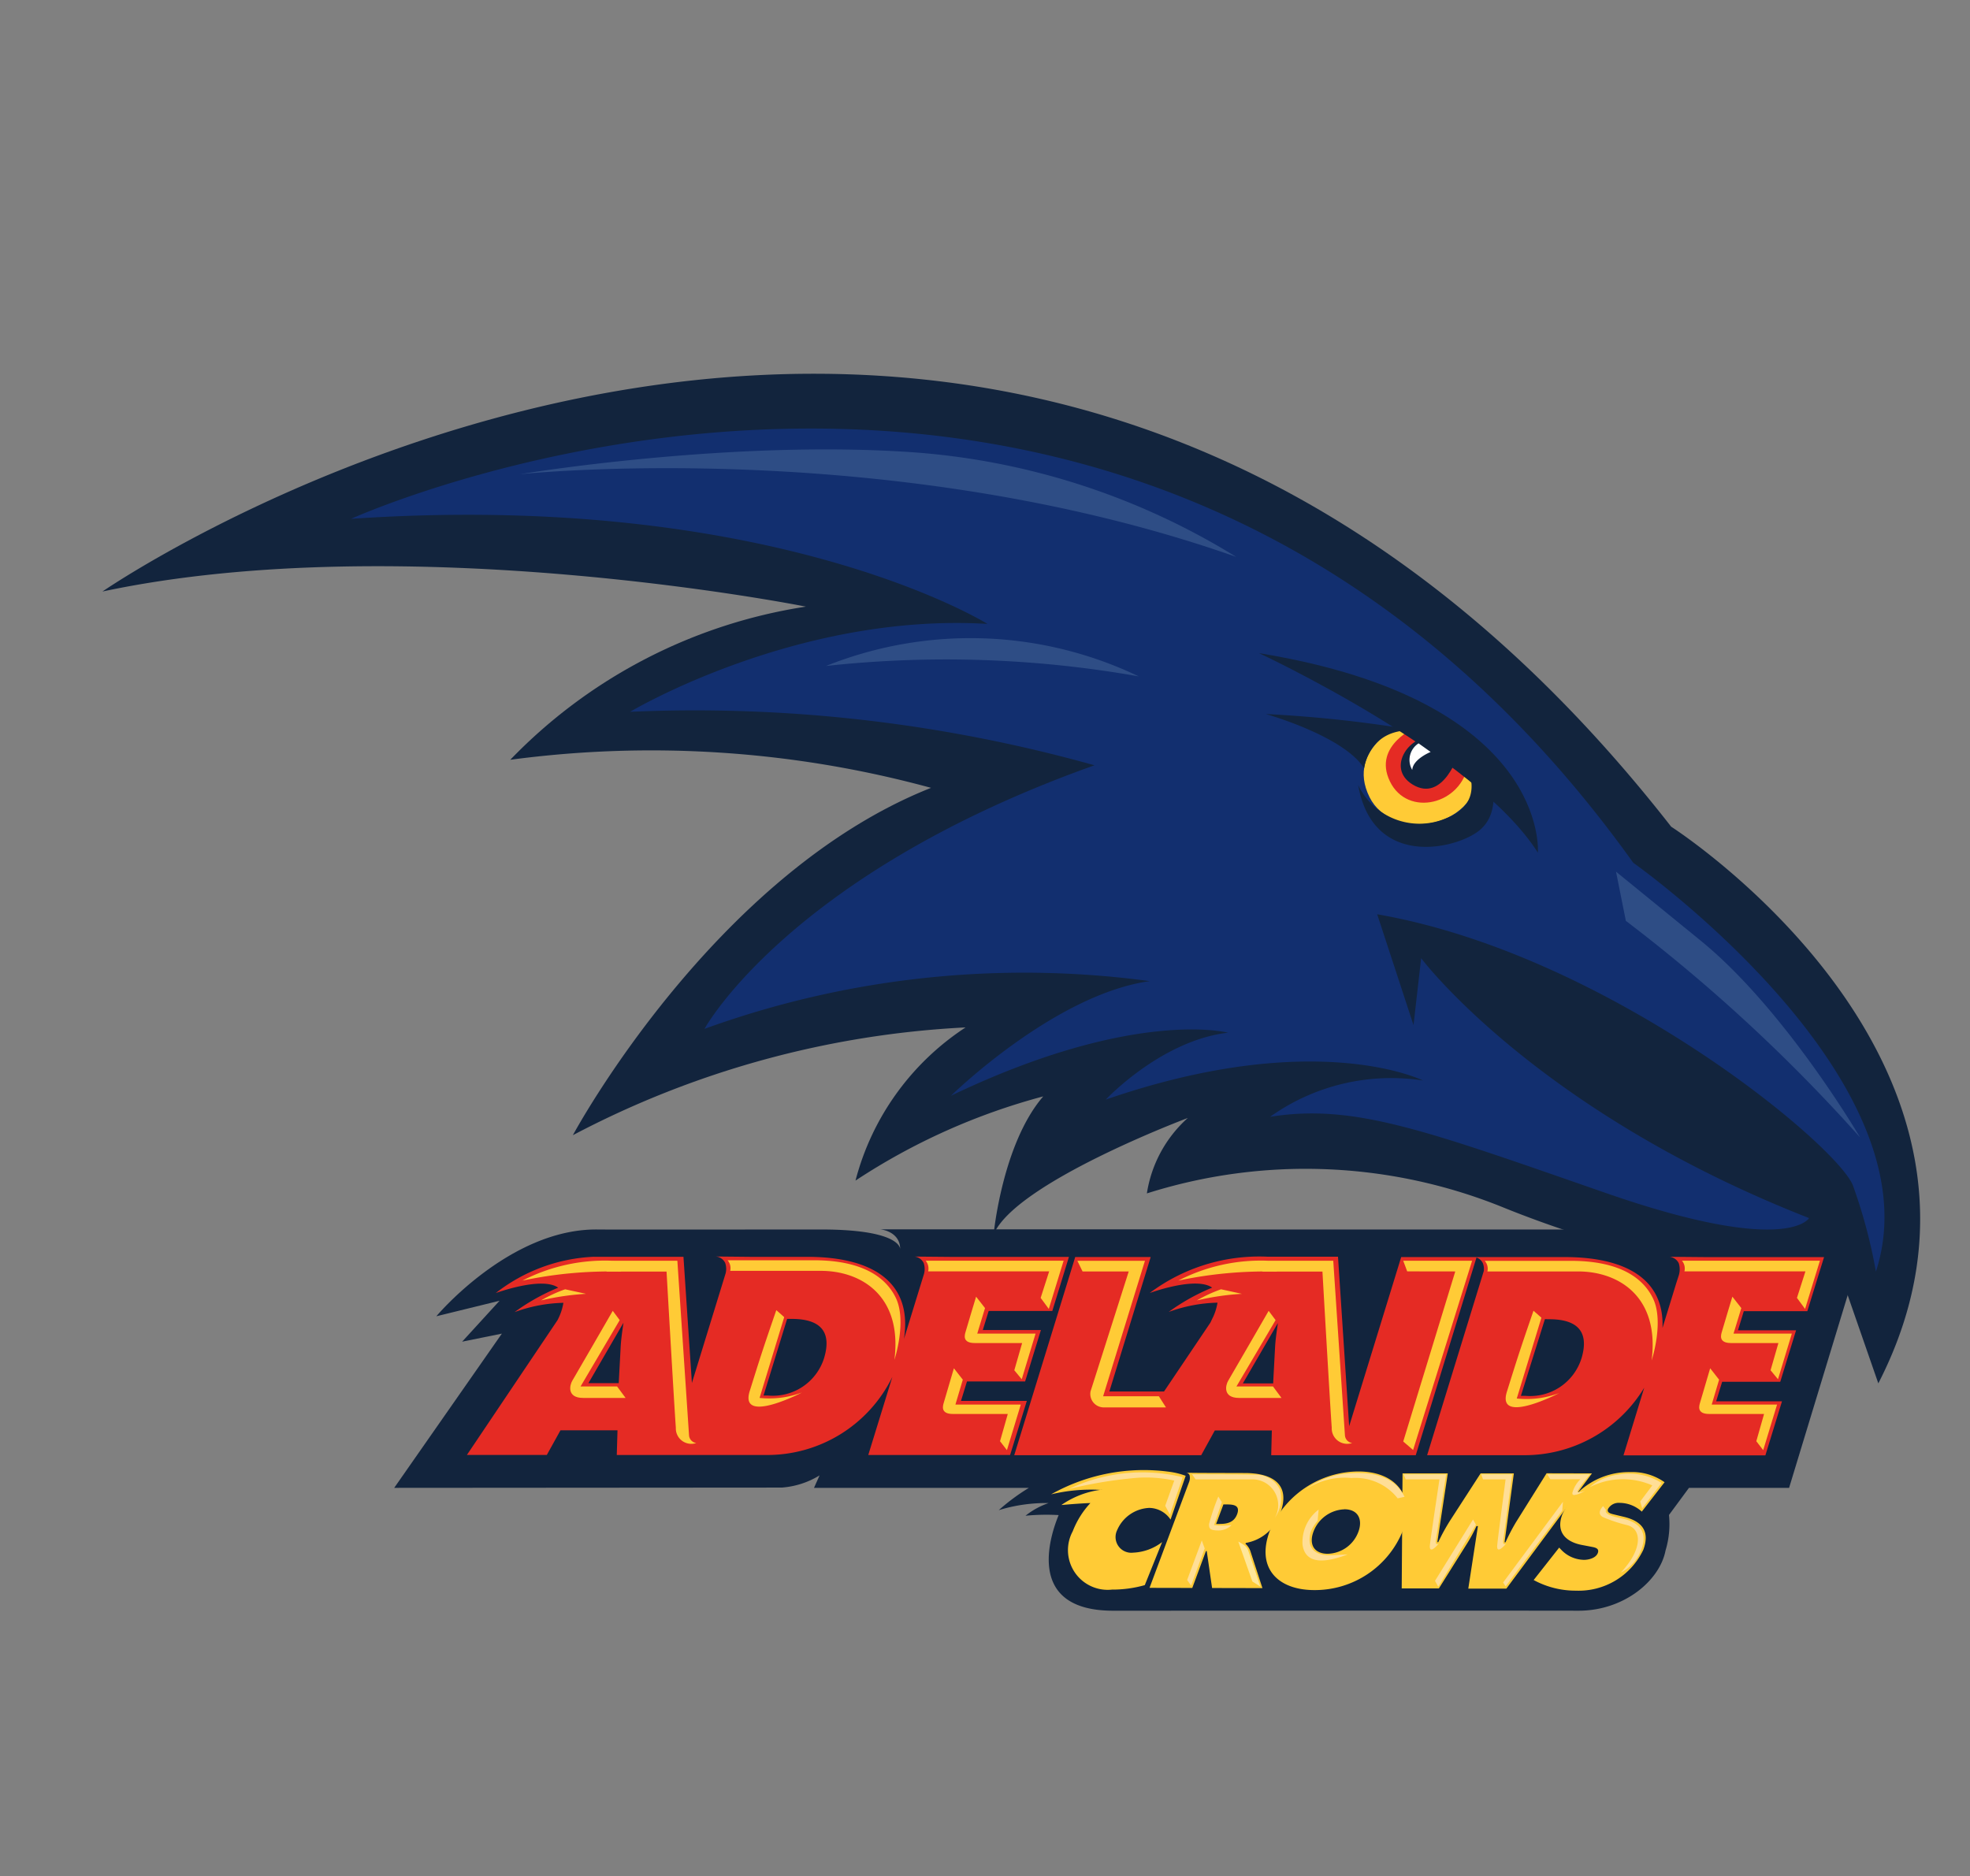 <svg xmlns="http://www.w3.org/2000/svg" xmlns:xlink="http://www.w3.org/1999/xlink" width="106" height="100.967" viewBox="0 0 106 100.967"><rect x="0" y="0" width="106" height="100.967" fill="#808080" stroke="none"/><defs><clipPath id="clip-path"><path id="Path_71" data-name="Path 71" d="M4-148.583H110V-249.55H4Z" fill="none"></path></clipPath></defs><g id="Group_72" data-name="Group 72" transform="translate(-4 249.55)" clip-path="url(#clip-path)"><g id="Group_16" data-name="Group 16" transform="translate(94.879 -169.483)"><path id="Path_15" data-name="Path 15" d="M0,0-1.076,1.459a4.9,4.9,0,0,1-.186,1.915c-.309,1.608-2.221,3.243-4.693,3.238-3.824-.01-19.594,0-25.027,0-4.691,0-3.432-3.937-2.934-5.147A11.607,11.607,0,0,0-35.7,1.5,4.12,4.12,0,0,1-34.455.818a8.674,8.674,0,0,0-2.684.382A11.093,11.093,0,0,1-35.517,0l-11.563,0,.3-.671a4.52,4.52,0,0,1-2.031.656L-69.668,0l5.793-8.3-2.137.433L-64-10.068l-3.4.834s3.942-4.72,8.671-4.67c1.05.012,8.91,0,12.022,0,4.061,0,4.257.923,4.264,1.052-.01-.97-1.07-1.059-1.07-1.059h17.036l1.139.007H-4.909l14.031,1.62L5.387,0Z" fill="#12243d"></path></g><g id="Group_17" data-name="Group 17" transform="translate(9.512 -217.718)"><path id="Path_16" data-name="Path 16" d="M0,0S48.416-33.439,84.41,12.656c0,0,19.97,12.771,11.145,29.956L93.7,37.27a58.048,58.048,0,0,1-18.461-4.18,28.242,28.242,0,0,0-19.041-.7A6.848,6.848,0,0,1,58.4,28.33s-9.288,3.483-10.449,6.27c0,0,.464-4.877,2.67-7.431A34.413,34.413,0,0,0,40.52,31.7a14.1,14.1,0,0,1,5.923-8.243,50.708,50.708,0,0,0-21.131,5.8s7.546-14.047,19.273-18.692a57.205,57.205,0,0,0-22.641-1.51A27.969,27.969,0,0,1,37.851.813S16.372-3.483,0,0" fill="#12243d"></path></g><g id="Group_18" data-name="Group 18" transform="translate(48.334 -176.441)"><path id="Path_17" data-name="Path 17" d="M0,0C.461-1.5-.248-2.133-1.731-2.134h-.25l-1.27,4.125H-3A2.893,2.893,0,0,0,0,0M-12.672,1.324h1.63l.1-1.879c.02-.453.09-.92.155-1.372Zm.292-6.8h.372l.732,0,3.717,0,.454,6.79,1.817-5.907a.974.974,0,0,0-.025-.552.619.619,0,0,0-.5-.347l1.921.019H-.882c3.389,0,5.67,1.283,5.188,4.417l1.081-3.51a1.021,1.021,0,0,0-.02-.575.621.621,0,0,0-.5-.347l1.922.017,6.393,0-.895,2.911-3.424,0L8.547-1.536h3.127l-.85,2.769-3.128,0L7.374,2.278l3.543,0-.9,2.911-7.632,0L3.68.989a7.49,7.49,0,0,1-6.831,4.2l-3.7,0H-8.294l-2.853,0,.039-1.329h-3.068l-.735,1.327h-4.3l4.874-7.25.018-.037a2.982,2.982,0,0,0,.3-.9,8.186,8.186,0,0,0-2.626.5A11.089,11.089,0,0,1-14.3-3.813c-.873-.626-3.358.288-3.358.288A9.216,9.216,0,0,1-12.38-5.478M20.794-1.934l.082-.174a2.927,2.927,0,0,0,.3-.9,8.187,8.187,0,0,0-2.627.5,11.1,11.1,0,0,1,2.339-1.308c-.874-.626-3.358.288-3.358.288a9.816,9.816,0,0,1,6.341-1.953c1.813,0,.95,0,.95,0h2.839l.6,9.12,2.8-9.1,4,0H36.88l2.991,0c3.162,0,5.362,1.117,5.248,3.817l.751-2.443.125-.385a1.092,1.092,0,0,0,0-.658.622.622,0,0,0-.5-.346l1.918.017,6.4,0-.9,2.91H49.494L49.181-1.52l3.126,0-.85,2.769H48.33L48.008,2.3l3.542,0-.894,2.909-7.635,0,1.115-3.639A7.526,7.526,0,0,1,37.6,5.2l-5.144,0,3.048-9.91a.816.816,0,0,0-.046-.412.578.578,0,0,0-.347-.313L31.844,5.2l-3.48,0h-.582l-3.716,0L24.1,3.869l-3.068,0L20.3,5.2H16l-5.761,0L13.52-5.463l4.061,0L15.357,1.772l2.942,0ZM40.753.018c.461-1.5-.248-2.136-1.73-2.134l-.23-.005L37.5,2.007h.252a2.893,2.893,0,0,0,3-1.99M22.54,1.338h1.63l.1-1.879c.02-.451.092-.918.155-1.37Z" fill="#e52b24"></path></g><g id="Group_19" data-name="Group 19" transform="translate(22.89 -221.63)"><path id="Path_18" data-name="Path 18" d="M0,0S42.052-19.124,68.99,18.507c0,0,16.45,11.619,13.057,22a28.03,28.03,0,0,0-1.234-4.626c-.822-2.16-13.16-12.441-25.6-14.6l1.954,5.964.411-3.6s6.169,8.226,20.872,13.984c0,0-1.131,2.056-10.9-1.337s-13.571-4.832-18.1-4.113a11.235,11.235,0,0,1,8.226-1.953s-5.758-2.879-17.067,1.027c0,0,2.981-3.187,6.58-3.6,0,0-5.039-1.336-14.909,3.393,0,0,5.553-5.45,10.693-6.168a50.447,50.447,0,0,0-23.956,2.569S23.546,19.124,40,13.263a79.69,79.69,0,0,0-24.985-2.879s8.945-5.347,19.227-4.729c0,0-11.516-7.2-34.238-5.655" fill="#122f6f"></path></g><g id="Group_20" data-name="Group 20" transform="translate(70.515 -219.582)"><path id="Path_19" data-name="Path 19" d="M0,0A38.274,38.274,0,0,0-17.155-5.612c-9.955-.742-21.392,1.164-21.392,1.164S-18.638-6.566,0,0" fill="#122f6f"></path></g><g id="Group_21" data-name="Group 21" transform="translate(104.084 -188.342)"><path id="Path_20" data-name="Path 20" d="M0,0S-4.024-6.883-8.577-10.59L-13.131-14.3l.53,2.647A89.483,89.483,0,0,1,0,0" fill="#2e4d85"></path></g><g id="Group_22" data-name="Group 22" transform="translate(70.515 -219.582)"><path id="Path_21" data-name="Path 21" d="M0,0A38.274,38.274,0,0,0-17.155-5.612c-9.955-.742-21.392,1.164-21.392,1.164S-18.638-6.566,0,0" fill="#2e4d85"></path></g><g id="Group_23" data-name="Group 23" transform="translate(48.444 -213.711)"><path id="Path_22" data-name="Path 22" d="M0,0A20.934,20.934,0,0,1,16.827.559,59.48,59.48,0,0,0,0,0" fill="#2e4d85"></path></g><g id="Group_24" data-name="Group 24" transform="translate(79.856 -210.806)"><path id="Path_23" data-name="Path 23" d="M0,0C-.1.032-3.521,1.438-2.161,4.161-.968,6.543,3.5,5.926,3.709,2.838" fill="#ffcb36"></path></g><g id="Group_25" data-name="Group 25" transform="translate(80.968 -210.107)"><path id="Path_24" data-name="Path 24" d="M0,0A69.124,69.124,0,0,0-8.857-1.018S-4.676.154-3.568,1.9c0,0,.3-2.671,3.568-1.9" fill="#12243d"></path></g><g id="Group_26" data-name="Group 26" transform="translate(84.209 -207.796)"><path id="Path_25" data-name="Path 25" d="M0,0S.662,2.011-.694,3-6.357,4.907-7.129.494a3.656,3.656,0,0,0,4.651,1.82c3.209-1.2.093-4.554.093-4.554Z" fill="#12243d"></path></g><g id="Group_27" data-name="Group 27" transform="translate(82.187 -209.193)"><path id="Path_26" data-name="Path 26" d="M0,0-1.589-1.906l-1.3,1.853A1.367,1.367,0,0,0-2.978,1.52a1.614,1.614,0,0,0,2.315.648C.54,1.612,0,0,0,0" fill="#12243d"></path></g><g id="Group_28" data-name="Group 28" transform="translate(80.336 -210.489)"><path id="Path_27" data-name="Path 27" d="M0,0C-.069.023-2.5,1.018-1.55,2.986s3.888,1.25,4.212-.949-.484-.616-.484-.616S1.34,4.185-.336,3.152C-1.823,2.234-.37.324.857.648S0,0,0,0" fill="#e52b24"></path></g><g id="Group_29" data-name="Group 29" transform="translate(86.749 -203.665)"><path id="Path_28" data-name="Path 28" d="M0,0S.664-8.184-15.006-10.736c0,0,11.62,5.393,15.006,10.736" fill="#12243d"></path></g><g id="Group_30" data-name="Group 30" transform="translate(72.888 -168.125)"><path id="Path_29" data-name="Path 29" d="M0,0C.581-1.559-.433-2.152-1.89-2.155l-2.4-.007L-5.07-2.17a.209.209,0,0,1,.191.136A.63.63,0,0,1-4.9-1.69L-7.035,4.023l2.3.005L-4,2.043h.043l.288,1.988,2.709.006-.656-2.013a.945.945,0,0,0-.256-.37l.018-.049A2.37,2.37,0,0,0,0,0M-2.325.068C-2.5.528-2.9.584-3.289.584h-.163l.392-1.05h.18c.4,0,.733.06.555.535" fill="#ffcb36"></path></g><g id="Group_31" data-name="Group 31" transform="translate(77.093 -170.365)"><path id="Path_30" data-name="Path 30" d="M0,0A5.2,5.2,0,0,0-4.771,3.2c-.743,1.985.417,3.178,2.389,3.183a5.1,5.1,0,0,0,4.76-3.167C3.1,1.271,1.962,0,0,0M-.759,2.034c.745,0,1,.552.758,1.209A1.806,1.806,0,0,1-1.653,4.429c-.712,0-1.029-.487-.766-1.191a1.851,1.851,0,0,1,1.66-1.2" fill="#ffcb36"></path></g><g id="Group_32" data-name="Group 32" transform="translate(79.467 -170.261)"><path id="Path_31" data-name="Path 31" d="M0,0-.045,6.19l2,0L3.478,3.763a7.79,7.79,0,0,0,.5-.929h.078L3.538,6.2,5.586,6.2,10.191,0,7.75-.006,6.11,2.617a10.619,10.619,0,0,0-.57,1.091l-.052,0L5.989,0,4.2,0,2.545,2.559A10.548,10.548,0,0,0,1.922,3.7H1.871L2.434,0Z" fill="#ffcb36"></path></g><g id="Group_33" data-name="Group 33" transform="translate(86.522 -164.523)"><path id="Path_32" data-name="Path 32" d="M0,0A4.716,4.716,0,0,0,2.275.572,3.843,3.843,0,0,0,5.9-1.628c.39-1.05-.14-1.56-1.054-1.775L4.36-3.52C4.2-3.562,3.916-3.6,4-3.825a.658.658,0,0,1,.629-.327,1.774,1.774,0,0,1,1.189.471L7.044-5.263A3.007,3.007,0,0,0,5.2-5.808,3.957,3.957,0,0,0,1.54-3.527c-.362.968.217,1.487,1.076,1.644l.44.084c.2.041.5.067.395.346s-.506.367-.738.367a1.724,1.724,0,0,1-1.254-.569l-.086-.09Z" fill="#ffcb36"></path></g><g id="Group_34" data-name="Group 34" transform="translate(72.263 -179.009)"><path id="Path_33" data-name="Path 33" d="M0,0S-1.985,3.44-2.177,3.76c-.138.228-.31.927.587.927H.69L.233,4.069H-1.733L.373.5Z" fill="#ffcb36"></path></g><g id="Group_35" data-name="Group 35" transform="translate(86.513 -179.015)"><path id="Path_34" data-name="Path 34" d="M0,0,.425.375-.9,4.724a5.01,5.01,0,0,0,2.283-.292s-3.393,1.762-2.813-.078C-.881,2.6-.765,2.221,0,0" fill="#ffcb36"></path></g><g id="Group_36" data-name="Group 36" transform="translate(97.214 -179.771)"><path id="Path_35" data-name="Path 35" d="M0,0S-.5,1.652-.564,1.885c-.046.158-.2.61.491.61h2.55L2.055,3.96l.4.483L3.2,1.988H.062L.481.614Z" fill="#ffcb36"></path></g><g id="Group_37" data-name="Group 37" transform="translate(96.019 -175.918)"><path id="Path_36" data-name="Path 36" d="M0,0S-.476,1.616-.543,1.848c-.046.159-.2.611.491.611H2.9L2.483,3.925l.371.481L3.6,1.952H.083L.481.614Z" fill="#ffcb36"></path></g><g id="Group_38" data-name="Group 38" transform="translate(72.281 -181.703)"><path id="Path_37" data-name="Path 37" d="M0,0H3.458s.624,9.354.63,9.415a.447.447,0,0,0,.388.391.831.831,0,0,1-1.1-.824c-.083-1.113-.5-8.4-.5-8.4L-.362.58Z" fill="#ffcb36"></path></g><g id="Group_39" data-name="Group 39" transform="translate(61.97 -181.702)"><path id="Path_38" data-name="Path 38" d="M0,0,.28.575H2.763S.8,6.747.709,7.025a.726.726,0,0,0,.721.865H4.768l-.382-.6h-3L3.636,0Z" fill="#ffcb36"></path></g><g id="Group_40" data-name="Group 40" transform="translate(68.141 -170.214)"><path id="Path_39" data-name="Path 39" d="M0,0,.19.275s2.167,0,3.113,0A1.387,1.387,0,0,1,4.457,2.341,1.846,1.846,0,0,0,4.731.826a1.437,1.437,0,0,0-1.408-.8C2.708,0,0,0,0,0" fill="#ffde96"></path></g><g id="Group_41" data-name="Group 41" transform="translate(64.027 -167.97)"><path id="Path_40" data-name="Path 40" d="M0,0A2.267,2.267,0,0,0-.423,1.674c.253.721,1.406.9,2.219.524L1.167,3.69l.343-.084.763-1.944a2.3,2.3,0,0,1-1.429.422A.961.961,0,0,1,.078.507Z" fill="#ffde96"></path></g><g id="Group_42" data-name="Group 42" transform="translate(62.739 -169.122)"><path id="Path_41" data-name="Path 41" d="M0,0A5.979,5.979,0,0,0-.842.33,13.431,13.431,0,0,1,.671.178" fill="#ffde96"></path></g><g id="Group_43" data-name="Group 43" transform="translate(69.701 -180.169)"><path id="Path_42" data-name="Path 42" d="M0,0A7.709,7.709,0,0,0-1.3.6,14.1,14.1,0,0,1,1.125.245" fill="#ffcb36"></path></g><g id="Group_44" data-name="Group 44" transform="translate(68.821 -166.225)"><path id="Path_43" data-name="Path 43" d="M0,0-.156-.428-.944,1.7l.213.3Z" fill="#ffde96"></path></g><g id="Group_45" data-name="Group 45" transform="translate(70.629 -166.591)"><path id="Path_44" data-name="Path 44" d="M0,0,.758,2.148l.427.271S.563.54.51.417C.409.186,0,0,0,0" fill="#ffe799"></path></g><g id="Group_46" data-name="Group 46" transform="translate(69.554 -169.015)"><path id="Path_45" data-name="Path 45" d="M0,0A11.847,11.847,0,0,0-.5,1.484c0,.213.017.343.526.341a.983.983,0,0,0,.687-.292,3.374,3.374,0,0,1-.943,0L.19.3Z" fill="#ffde96"></path></g><g id="Group_47" data-name="Group 47" transform="translate(74.951 -168.313)"><path id="Path_46" data-name="Path 46" d="M0,0A2.2,2.2,0,0,0-.865,1.895C-.7,3.029.494,2.822,1.566,2.41c0,0-.865.062-1.154.041S-.707,2.312-.433,1.216A2.154,2.154,0,0,1-.051.6Z" fill="#ffde96"></path></g><g id="Group_48" data-name="Group 48" transform="translate(74.219 -169.372)"><path id="Path_47" data-name="Path 47" d="M0,0A4.265,4.265,0,0,1,1.937-.844C3.029-.989,4.677-1.01,5.356.371l-.37.082A2.888,2.888,0,0,0,2.493-.639,3.762,3.762,0,0,0,0,0" fill="#ffde96"></path></g><g id="Group_49" data-name="Group 49" transform="translate(79.525 -170.21)"><path id="Path_48" data-name="Path 48" d="M0,0,.112.271l1.816,0s-.515,3.4-.52,3.592c-.013.487.49-.148.49-.148s-.225.178-.156-.208C1.769,3.359,2.286,0,2.286,0Z" fill="#ffde96"></path></g><g id="Group_50" data-name="Group 50" transform="translate(83.698 -170.21)"><path id="Path_49" data-name="Path 49" d="M0,0,.1.271l1.213,0s-.45,3.4-.454,3.592c-.014.487.491-.148.491-.148s-.227.178-.157-.208C1.217,3.359,1.669,0,1.669,0Z" fill="#ffde96"></path></g><g id="Group_51" data-name="Group 51" transform="translate(81.387 -164.159)"><path id="Path_50" data-name="Path 50" d="M0,0-.173-.321l2.046-3.3.155.279Z" fill="#ffde96"></path></g><g id="Group_52" data-name="Group 52" transform="translate(85.012 -164.181)"><path id="Path_51" data-name="Path 51" d="M0,0-.133-.21,3.086-4.553l-.039.477Z" fill="#ffde96"></path></g><g id="Group_53" data-name="Group 53" transform="translate(87.255 -170.21)"><path id="Path_52" data-name="Path 52" d="M0,0,2.3,0s-.814.946-.642.965A.887.887,0,0,0,2.051.876s-.836.494-.683.055A1.682,1.682,0,0,1,1.781.262L.166.266Z" fill="#ffde96"></path></g><g id="Group_54" data-name="Group 54" transform="translate(89.531 -169.515)"><path id="Path_53" data-name="Path 53" d="M0,0A2.868,2.868,0,0,1,1.519-.676a3.275,3.275,0,0,1,2.355.444L2.832,1.132,2.724.767,3.374-.1A3.927,3.927,0,0,0,0,0" fill="#ffde96"></path></g><g id="Group_55" data-name="Group 55" transform="translate(90.261 -168.501)"><path id="Path_54" data-name="Path 54" d="M0,0S-.431.408.03.611a8.424,8.424,0,0,0,1.287.42c.752.207.835,1.268-.368,2.547A2.25,2.25,0,0,0,2.124,2.11c.249-.9-.418-1.281-1.005-1.421C.723.6.03.48.153.21Z" fill="#ffde96"></path></g><g id="Group_56" data-name="Group 56" transform="translate(79.504 -181.703)"><path id="Path_55" data-name="Path 55" d="M0,0H3.706L.531,10.183,0,9.726,2.8.574.213.57Z" fill="#ffcb36"></path></g><g id="Group_57" data-name="Group 57" transform="translate(80.979 -209.085)"><path id="Path_56" data-name="Path 56" d="M0,0S-.957.385-.99.968A1.057,1.057,0,0,1-.649-.462Z" fill="#fff"></path></g><g id="Group_58" data-name="Group 58" transform="translate(67.402 -180.636)"><path id="Path_57" data-name="Path 57" d="M0,0A9.69,9.69,0,0,1,4.879-1.067l.434.584A22.6,22.6,0,0,0,0,0" fill="#ffcb36"></path></g><g id="Group_59" data-name="Group 59" transform="translate(36.971 -179.009)"><path id="Path_58" data-name="Path 58" d="M0,0S-1.985,3.44-2.177,3.76c-.138.228-.31.927.587.927H.69L.233,4.069H-1.733L.373.5Z" fill="#ffcb36"></path></g><g id="Group_60" data-name="Group 60" transform="translate(36.989 -181.703)"><path id="Path_59" data-name="Path 59" d="M0,0H3.458s.625,9.354.63,9.415a.447.447,0,0,0,.388.391.831.831,0,0,1-1.1-.824c-.083-1.113-.5-8.4-.5-8.4L-.362.58Z" fill="#ffcb36"></path></g><g id="Group_61" data-name="Group 61" transform="translate(34.409 -180.169)"><path id="Path_60" data-name="Path 60" d="M0,0A7.709,7.709,0,0,0-1.3.6,14.1,14.1,0,0,1,1.125.245" fill="#ffcb36"></path></g><g id="Group_62" data-name="Group 62" transform="translate(32.11 -180.636)"><path id="Path_61" data-name="Path 61" d="M0,0A9.69,9.69,0,0,1,4.879-1.067l.434.584A22.6,22.6,0,0,0,0,0" fill="#ffcb36"></path></g><g id="Group_63" data-name="Group 63" transform="translate(94.503 -181.706)"><path id="Path_62" data-name="Path 62" d="M0,0A.663.663,0,0,1,.132.574h6.51L6.186,2l.437.594L7.421,0Z" fill="#ffcb36"></path></g><g id="Group_64" data-name="Group 64" transform="translate(56.521 -179.771)"><path id="Path_63" data-name="Path 63" d="M0,0S-.5,1.652-.564,1.885c-.046.158-.2.61.491.61h2.55L2.056,3.96l.4.483L3.2,1.988H.062L.48.614Z" fill="#ffcb36"></path></g><g id="Group_65" data-name="Group 65" transform="translate(55.326 -175.918)"><path id="Path_64" data-name="Path 64" d="M0,0S-.477,1.616-.543,1.848c-.046.159-.2.611.491.611H2.9L2.483,3.925l.371.481L3.6,1.952H.083L.48.614Z" fill="#ffcb36"></path></g><g id="Group_66" data-name="Group 66" transform="translate(53.809 -181.706)"><path id="Path_65" data-name="Path 65" d="M0,0A.666.666,0,0,1,.132.574H6.643L6.186,2l.438.594L7.421,0Z" fill="#ffcb36"></path></g><g id="Group_67" data-name="Group 67" transform="translate(92.933 -179.699)"><path id="Path_66" data-name="Path 66" d="M0,0C-.8-1.612-2.718-2-4.391-2H-9.042A.643.643,0,0,1-8.9-1.43h4.88C-1.853-1.43.375-.09-.064,3.362c0,0,.692-2.1.064-3.362" fill="#ffcb36"></path></g><g id="Group_68" data-name="Group 68" transform="translate(45.771 -179.047)"><path id="Path_67" data-name="Path 67" d="M0,0,.425.376-.9,4.724a5.01,5.01,0,0,0,2.283-.292s-3.393,1.762-2.813-.078C-.881,2.6-.765,2.221,0,0" fill="#ffcb36"></path></g><g id="Group_69" data-name="Group 69" transform="translate(52.19 -179.731)"><path id="Path_68" data-name="Path 68" d="M0,0C-.8-1.613-2.718-2-4.391-2H-9.042A.643.643,0,0,1-8.9-1.43h4.88C-1.853-1.43.375-.09-.065,3.362c0,0,.693-2.1.065-3.362" fill="#ffcb36"></path></g><g id="Group_70" data-name="Group 70" transform="translate(63.198 -169.375)"><path id="Path_69" data-name="Path 69" d="M0,0,.121,0A.722.722,0,0,0,0,0M4.6-.757,3.786,1.6A1.4,1.4,0,0,0,2.639.971a1.974,1.974,0,0,0-1.728,1.2.846.846,0,0,0,.863,1.208,2.737,2.737,0,0,0,1.559-.57L2.4,5.126a6.377,6.377,0,0,1-1.764.241A2.136,2.136,0,0,1-1.476,2.226,4.717,4.717,0,0,1-.527.709C-1.2.733-2.089.816-2.089.816A4.806,4.806,0,0,1,0,0,9.25,9.25,0,0,0-2.641.241,10.176,10.176,0,0,1,3.712-.974,4.022,4.022,0,0,1,4.6-.757" fill="#ffcb36"></path></g><g id="Group_71" data-name="Group 71" transform="translate(66.95 -168.045)"><path id="Path_70" data-name="Path 70" d="M0,0-.254-.474.234-1.83a7.094,7.094,0,0,0-2.3-.121,23.186,23.186,0,0,0-3.377.58,9.163,9.163,0,0,1,6.129-.64Z" fill="#ffde96"></path></g></g></svg>
